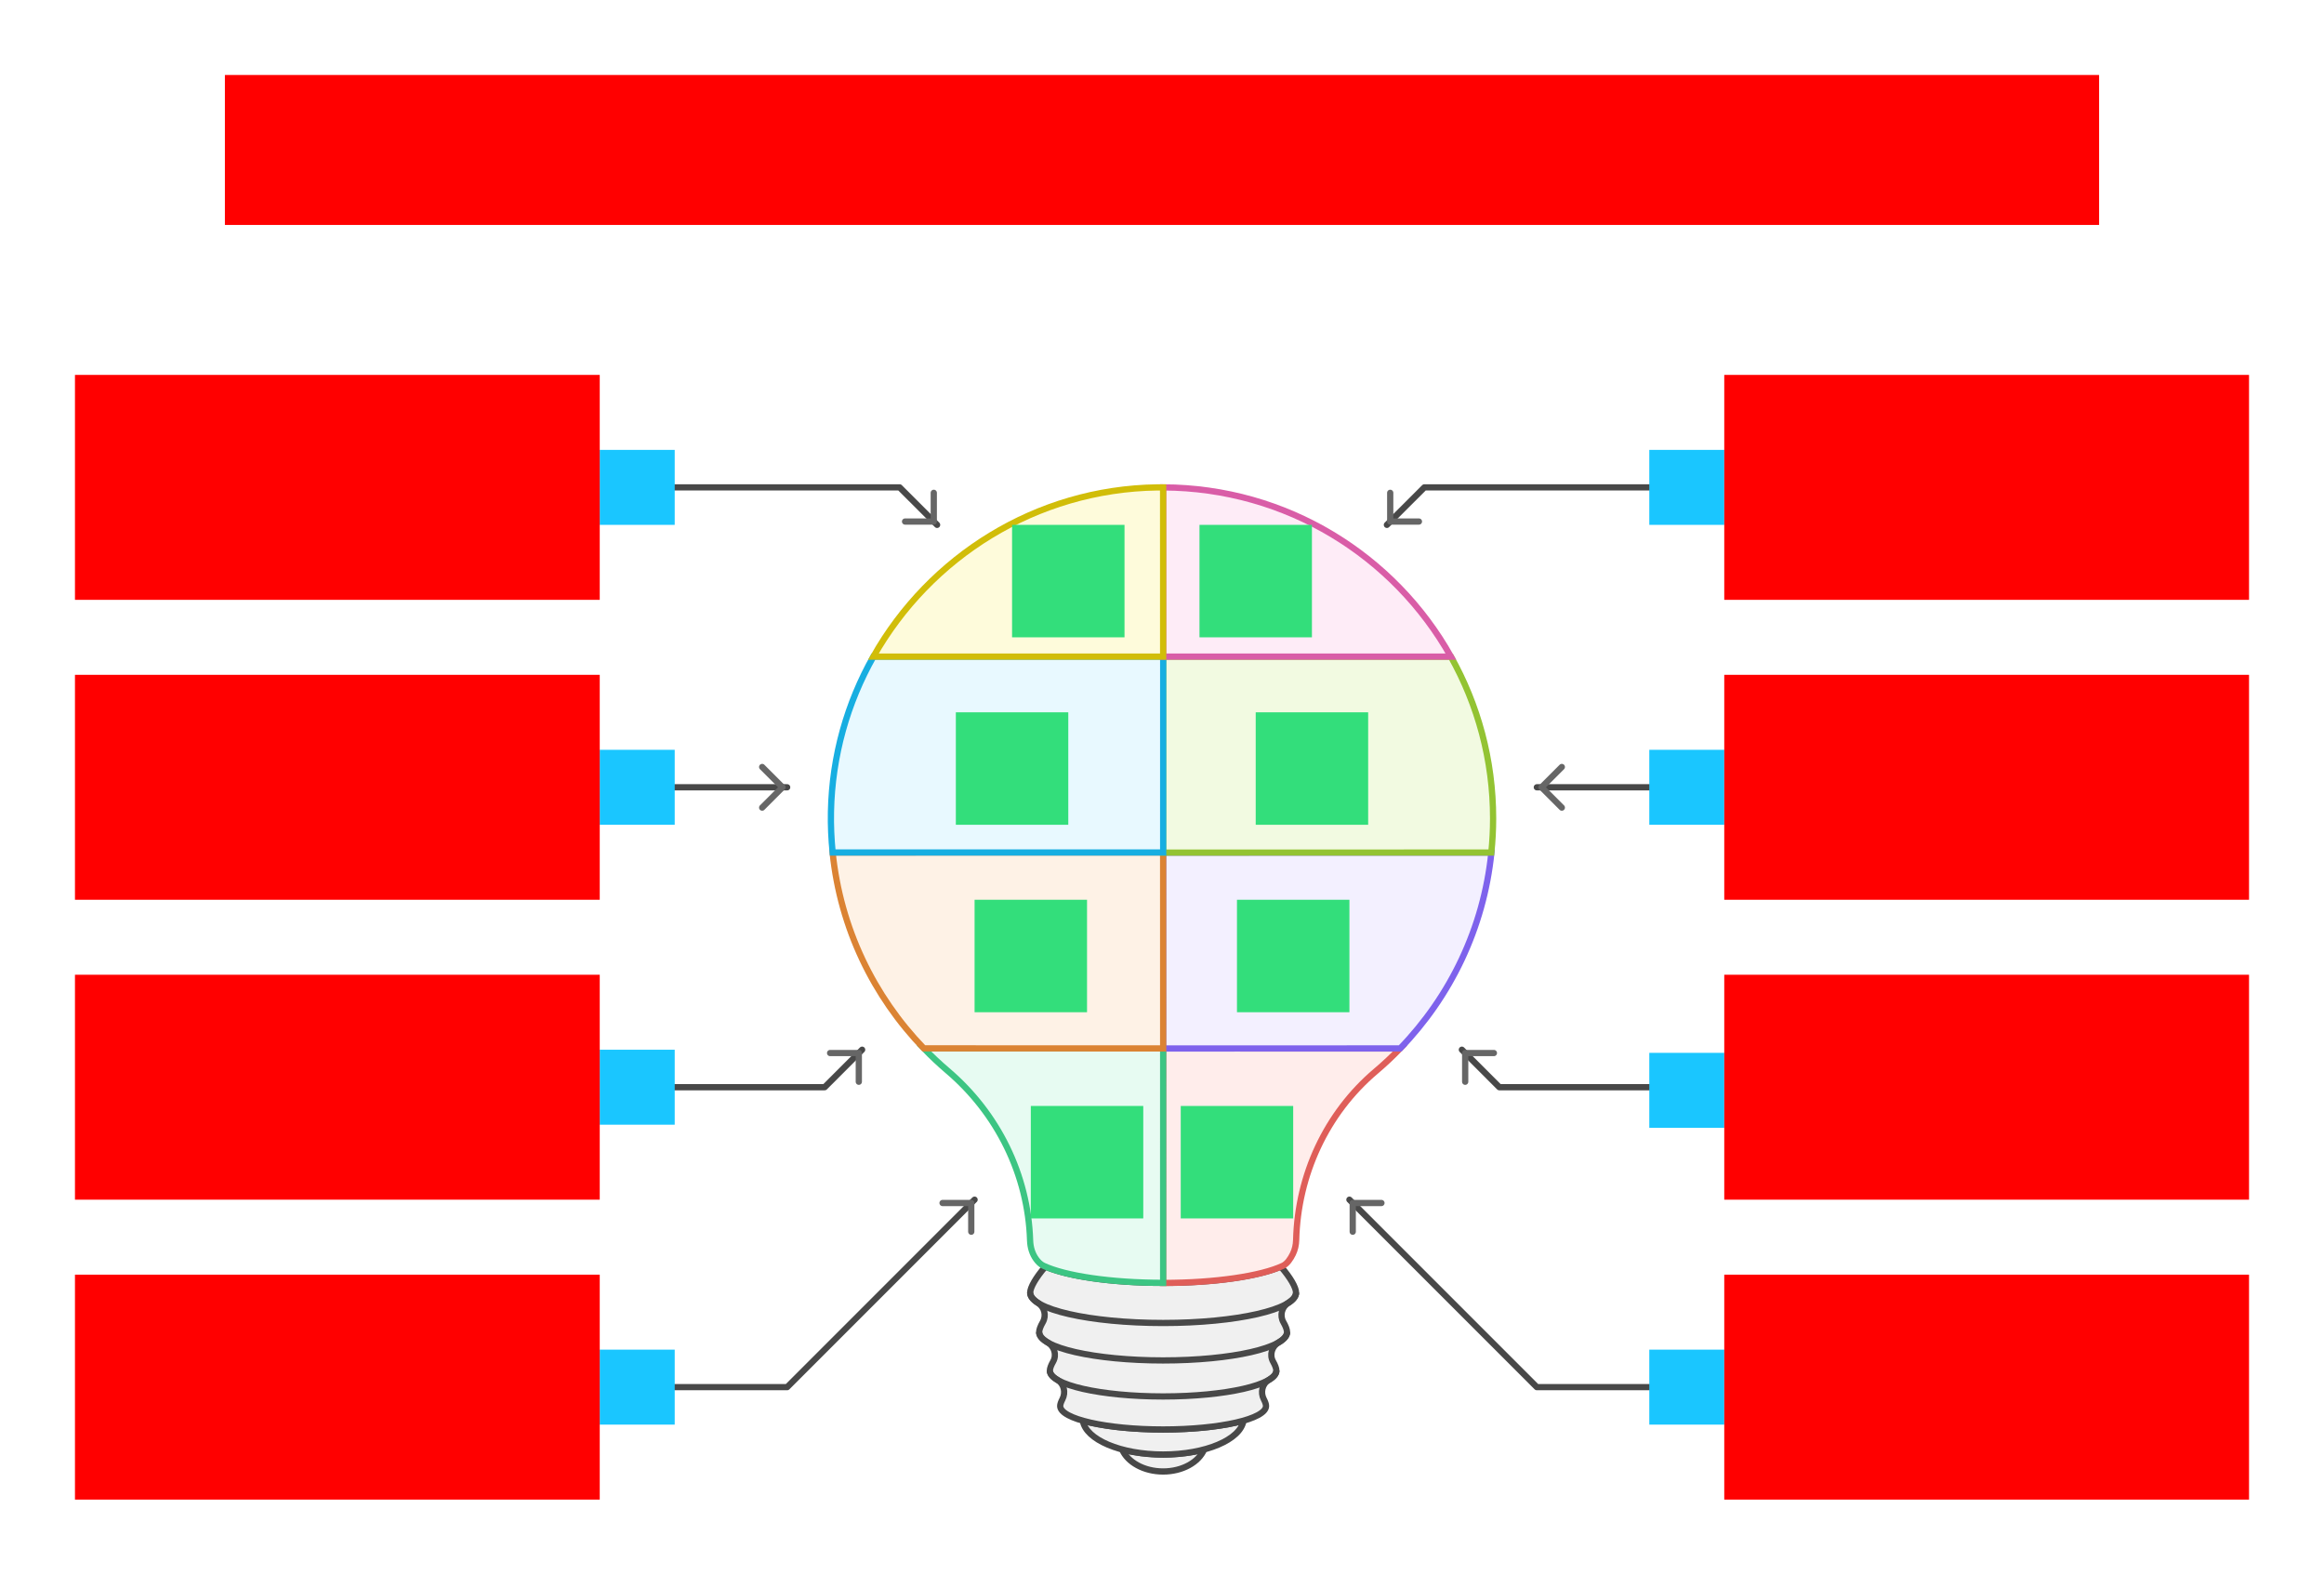 <svg xmlns="http://www.w3.org/2000/svg" width="744" height="504">    <g id="sector-lightbulb-sample-v1--family--8">        <g id="lines">            <g id="g-0">                <g id="cu">                    <g id="cu_1" >                        <path id="Vector" transform="translate(359.234, 463.943)" fill="#f0f0f0" d="M0 0 C1.747 4.093 6.959 7.057 13.13 7.057 C19.3 7.057 24.512 4.093 26.259 0 C22.415 1.028 17.922 1.627 13.13 1.627 C8.337 1.627 3.844 1.028 0 0 Z"></path>
                        <path id="Vector_1" transform="translate(359.234, 463.943)" fill="none" stroke="#484848" stroke-width="2" stroke-linejoin="miter" stroke-linecap="none" stroke-miterlimit="10"  d="M 0 0 C 1.747 4.093 6.959 7.057 13.13 7.057 C 19.3 7.057 24.512 4.093 26.259 0 C 22.415 1.028 17.922 1.627 13.13 1.627 C 8.337 1.627 3.844 1.028 0 0 Z"></path></g>
                    <g id="cu_2" >                        <path id="Vector_2" transform="translate(346.654, 454.74)" fill="#f0f0f0" d="M0 0 C0.949 6.059 12.091 10.83 25.71 10.83 C39.329 10.83 50.481 6.049 51.42 0 C45.379 1.717 36.114 2.815 25.71 2.815 C15.306 2.815 6.031 1.717 0 0 Z"></path>
                        <path id="Vector_3" transform="translate(346.654, 454.74)" fill="none" stroke="#484848" stroke-width="2" stroke-linejoin="miter" stroke-linecap="none" stroke-miterlimit="10"  d="M 0 0 C 0.949 6.059 12.091 10.83 25.71 10.83 C 39.329 10.83 50.481 6.049 51.42 0 C 45.379 1.717 36.114 2.815 25.71 2.815 C 15.306 2.815 6.031 1.717 0 0 Z"></path></g>
                    <g id="cu_3" >                        <path id="Vector_4" transform="translate(329.801, 405.411)" fill="#f0f0f0" d="M4.862 0 C1.767 3.583 0 6.718 0 8.345 C0 9.492 0.879 10.591 2.476 11.619 C4.573 12.956 5.272 15.661 4.034 17.817 C3.275 19.135 2.876 20.233 2.876 20.981 C2.876 22.139 3.834 23.247 5.571 24.265 C7.728 25.523 8.577 28.258 7.338 30.434 C6.66 31.622 6.3 32.62 6.3 33.299 C6.3 34.347 7.159 35.345 8.716 36.273 C10.843 37.531 11.452 40.286 10.314 42.472 C9.855 43.36 9.605 44.099 9.605 44.628 C9.605 48.78 24.362 52.144 42.553 52.144 C60.745 52.144 75.502 48.78 75.502 44.628 C75.502 44.099 75.262 43.36 74.793 42.472 C73.655 40.286 74.274 37.531 76.391 36.273 C77.948 35.355 78.807 34.347 78.807 33.299 C78.807 32.62 78.447 31.632 77.769 30.434 C76.53 28.268 77.379 25.533 79.536 24.265 C81.283 23.247 82.231 22.139 82.231 20.981 C82.231 20.233 81.832 19.135 81.073 17.817 C79.835 15.661 80.534 12.946 82.631 11.619 C84.238 10.601 85.107 9.492 85.107 8.345 C85.107 6.718 83.34 3.583 80.245 0 C73.136 3.094 58.928 5.21 42.544 5.21 C26.159 5.21 11.971 3.094 4.862 0 Z"></path>
                        <path id="Vector_5" transform="translate(329.801, 405.411)" fill="none" stroke="#484848" stroke-width="2" stroke-linejoin="miter" stroke-linecap="none" stroke-miterlimit="10"  d="M 4.862 0 C 1.767 3.583 0 6.718 0 8.345 C 0 9.492 0.879 10.591 2.476 11.619 C 4.573 12.956 5.272 15.661 4.034 17.817 C 3.275 19.135 2.876 20.233 2.876 20.981 C 2.876 22.139 3.834 23.247 5.571 24.265 C 7.728 25.523 8.577 28.258 7.338 30.434 C 6.66 31.622 6.3 32.62 6.3 33.299 C 6.3 34.347 7.159 35.345 8.716 36.273 C 10.843 37.531 11.452 40.286 10.314 42.472 C 9.855 43.36 9.605 44.099 9.605 44.628 C 9.605 48.78 24.362 52.144 42.553 52.144 C 60.745 52.144 75.502 48.78 75.502 44.628 C 75.502 44.099 75.262 43.36 74.793 42.472 C 73.655 40.286 74.274 37.531 76.391 36.273 C 77.948 35.355 78.807 34.347 78.807 33.299 C 78.807 32.62 78.447 31.632 77.769 30.434 C 76.53 28.268 77.379 25.533 79.536 24.265 C 81.283 23.247 82.231 22.139 82.231 20.981 C 82.231 20.233 81.832 19.135 81.073 17.817 C 79.835 15.661 80.534 12.946 82.631 11.619 C 84.238 10.601 85.107 9.492 85.107 8.345 C 85.107 6.718 83.34 3.583 80.245 0 C 73.136 3.094 58.928 5.21 42.544 5.21 C 26.159 5.21 11.971 3.094 4.862 0 Z"></path></g>
                    <path id="Vector_6" transform="translate(336.102, 438.709)" fill="none" stroke="#484848" stroke-width="2" stroke-linejoin="miter" stroke-linecap="none" stroke-miterlimit="10"  d="M 0 0 C 0 4.572 16.235 8.275 36.263 8.275 C 56.292 8.275 72.527 4.572 72.527 0"></path>
                    <path id="Vector_7" transform="translate(332.676, 426.402)" fill="none" stroke="#484848" stroke-width="2" stroke-linejoin="miter" stroke-linecap="none" stroke-miterlimit="10"  d="M 0 0 C 0 5.001 17.772 9.053 39.688 9.053 C 61.604 9.053 79.376 5.001 79.376 0"></path>
                    <path id="Vector_8" transform="translate(329.801, 413.755)" fill="none" stroke="#484848" stroke-width="2" stroke-linejoin="miter" stroke-linecap="none" stroke-miterlimit="10"  d="M 0 0 C 0 5.36 19.06 9.712 42.563 9.712 C 66.067 9.712 85.127 5.36 85.127 0"></path></g></g>
            <g id="g-8">                <g id="cu_4">                    <g id="cu_5" >                        <path id="Vector_9" transform="translate(372.355, 335.589)" fill="#ffedeb" d="M38.37 69.562 C31.491 72.816 16.894 75.062 0 75.062 L0.01 0 L75.871 0.02 C73.405 2.575 70.809 5.011 68.094 7.307 C52.208 20.752 43.123 40.535 42.593 61.297 C42.553 62.864 42.224 64.402 41.535 65.799 C40.816 67.256 39.748 68.913 38.37 69.562 Z"></path>
                        <path id="Vector_10" transform="translate(372.355, 335.589)" fill="none" stroke="#df5e59" stroke-width="2" stroke-linejoin="miter" stroke-linecap="none" stroke-miterlimit="10"  d="M 0.01 0 L 0 75.062 C 16.894 75.062 31.491 72.816 38.37 69.562 C 39.748 68.913 40.816 67.256 41.535 65.799 C 42.224 64.402 42.553 62.864 42.593 61.297 C 43.123 40.535 52.208 20.752 68.094 7.307 C 70.809 5.011 73.405 2.575 75.871 0.02 L 0.01 0 Z"></path></g></g>
                <g id="ar-with-terminator">                    <path id="line" marker-end="url(#arrow)" transform="matrix(-1, 0, 0, -1, 540, 444)" fill="none" stroke="#484848" stroke-width="2" stroke-linejoin="round" stroke-linecap="round" stroke-miterlimit="4"  d="M 0 0 L 48 0 L 108 60"></path></g></g>
            <g id="g-7">                <g id="cu_6">                    <g id="cu_7" >                        <path id="Vector_11" transform="translate(295.766, 335.569)" fill="#e7fbf2" d="M7.578 7.137 C4.932 4.881 2.406 2.505 0 0.01 L76.61 0 L76.6 75.052 C59.747 75.052 45.169 72.816 38.28 69.572 C37.372 69.143 36.583 68.354 35.954 67.486 C34.686 65.759 34.077 63.643 34.007 61.497 C33.338 40.486 23.653 20.812 7.578 7.137 Z"></path>
                        <path id="Vector_12" transform="translate(295.766, 335.569)" fill="none" stroke="#3cc583" stroke-width="2" stroke-linejoin="miter" stroke-linecap="none" stroke-miterlimit="10"  d="M 76.61 0 L 0 0.01 C 2.406 2.505 4.932 4.881 7.578 7.137 C 23.653 20.812 33.338 40.486 34.007 61.497 C 34.077 63.643 34.686 65.759 35.954 67.486 C 36.583 68.354 37.372 69.143 38.28 69.572 C 45.169 72.816 59.747 75.052 76.6 75.052 L 76.61 0 Z"></path></g></g>
                <g id="ar-with-terminator_1">                    <path id="line_1" marker-end="url(#arrow)" transform="matrix(1, 0, 0, -1, 204, 444)" fill="none" stroke="#484848" stroke-width="2" stroke-linejoin="round" stroke-linecap="round" stroke-miterlimit="4"  d="M 0 0 L 48 0 L 108 60"></path></g></g>
            <g id="g-6">                <g id="cu_8">                    <g id="cu_9" >                        <path id="Vector_13" transform="translate(372.355, 272.884)" fill="#f3f0ff" d="M105.096 0 C102.61 24.265 91.946 46.095 75.891 62.705 L0.01 62.715 L0 0 L105.096 0 Z"></path>
                        <path id="Vector_14" transform="translate(372.355, 272.884)" fill="none" stroke="#7e62ec" stroke-width="2" stroke-linejoin="miter" stroke-linecap="none" stroke-miterlimit="10"  d="M 0 0 L 0.01 62.715 L 75.891 62.705 C 91.946 46.095 102.61 24.265 105.096 0 L 0 0 Z"></path></g></g>
                <g id="ar-with-terminator_2">                    <path id="line_2" marker-end="url(#arrow)" transform="matrix(-1, 0, 0, 1, 540, 336)" fill="none" stroke="#484848" stroke-width="2" stroke-linejoin="round" stroke-linecap="round" stroke-miterlimit="4"  d="M 0 12 L 60 12 L 72 0"></path></g></g>
            <g id="g-5">                <g id="cu_10">                    <g id="cu_11" >                        <path id="Vector_15" transform="translate(266.551, 272.854)" fill="#fef2e6" d="M29.204 62.715 C13.149 46.105 2.486 24.275 0 0.01 L105.815 0 L105.825 62.725 L29.204 62.715 Z"></path>
                        <path id="Vector_16" transform="translate(266.551, 272.854)" fill="none" stroke="#db8333" stroke-width="2" stroke-linejoin="miter" stroke-linecap="none" stroke-miterlimit="10"  d="M 105.825 62.725 L 105.815 0 L 0 0.01 C 2.486 24.275 13.149 46.105 29.204 62.715 L 105.825 62.725 Z"></path></g></g>
                <g id="ar-with-terminator_3">                    <path id="line_3" marker-end="url(#arrow)" transform="translate(204, 336)" fill="none" stroke="#484848" stroke-width="2" stroke-linejoin="round" stroke-linecap="round" stroke-miterlimit="4"  d="M 0 12 L 60 12 L 72 0"></path></g></g>
            <g id="g-4">                <g id="cu_12">                    <g id="cu_13" >                        <path id="Vector_17" transform="translate(372.355, 210.179)" fill="#f2fae1" d="M105.645 51.805 C105.645 55.488 105.445 59.131 105.076 62.715 L0 62.725 L0.01 0 L92.136 0.01 C100.733 15.322 105.645 32.989 105.645 51.805 Z"></path>
                        <path id="Vector_18" transform="translate(372.355, 210.179)" fill="none" stroke="#93c332" stroke-width="2" stroke-linejoin="miter" stroke-linecap="none" stroke-miterlimit="10"  d="M 0.01 0 L 0 62.725 L 105.076 62.715 C 105.445 59.131 105.645 55.488 105.645 51.805 C 105.645 32.989 100.733 15.322 92.136 0.01 L 0.01 0 Z"></path></g></g>
                <g id="ar-with-terminator_4">                    <path id="line_4" marker-end="url(#arrow)" transform="matrix(-1, 0, 0, 1, 540, 252)" fill="none" stroke="#484848" stroke-width="2" stroke-linejoin="round" stroke-linecap="round" stroke-miterlimit="4"  d="M 0 0 L 48 0"></path></g></g>
            <g id="g-3">                <g id="cu_14">                    <g id="cu_15" >                        <path id="Vector_19" transform="translate(266, 210.149)" fill="#e8f9ff" d="M0.021 49.689 C0.381 31.702 5.283 14.773 13.62 0.01 L106.385 0 L106.375 62.725 L0.56 62.715 C0.131 58.443 -0.069 54.091 0.021 49.689 Z"></path>
                        <path id="Vector_20" transform="translate(266, 210.149)" fill="none" stroke="#17aee1" stroke-width="2" stroke-linejoin="miter" stroke-linecap="none" stroke-miterlimit="10"  d="M 106.375 62.725 L 0.56 62.715 C 0.131 58.443 -0.069 54.091 0.021 49.689 C 0.381 31.702 5.283 14.773 13.62 0.01 L 106.385 0 L 106.375 62.725 Z"></path></g></g>
                <g id="ar-with-terminator_5">                    <path id="line_5" marker-end="url(#arrow)" transform="translate(204, 252)" fill="none" stroke="#484848" stroke-width="2" stroke-linejoin="round" stroke-linecap="round" stroke-miterlimit="4"  d="M 0 0 L 48 0"></path></g></g>
            <g id="g-2">                <g id="cu_16">                    <g id="cu_17" >                        <path id="Vector_21" transform="translate(372.365, 156.009)" fill="#feecf7" d="M0 0 C39.568 0.13 74.034 21.93 92.126 54.16 L0.01 54.17 L0 0 Z"></path>
                        <path id="Vector_22" transform="translate(372.365, 156.009)" fill="none" stroke="#d95da7" stroke-width="2" stroke-linejoin="miter" stroke-linecap="none" stroke-miterlimit="10"  d="M 92.126 54.16 C 74.034 21.93 39.568 0.13 0 0 L 0.01 54.17 L 92.126 54.16 Z"></path></g></g>
                <g id="ar-with-terminator_6">                    <path id="line_6" marker-end="url(#arrow)" transform="matrix(-1, 0, 0, 1, 540, 156)" fill="none" stroke="#484848" stroke-width="2" stroke-linejoin="round" stroke-linecap="round" stroke-miterlimit="4"  d="M 0 0 L 84 0 L 96 12"></path></g></g>
            <g id="g-1">                <g id="cu_18">                    <g id="cu_19" >                        <path id="Vector_23" transform="translate(279.6, 156)" fill="#fefbdb" d="M90.878 0.009 C91.507 -0.011 92.126 0.009 92.755 0.009 L92.765 54.169 L0 54.179 C18.002 22.308 52.019 0.548 90.878 0.009 Z"></path>
                        <path id="Vector_24" transform="translate(279.6, 156)" fill="none" stroke="#d1bd08" stroke-width="2" stroke-linejoin="miter" stroke-linecap="none" stroke-miterlimit="10"  d="M 92.755 0.009 C 92.126 0.009 91.507 -0.011 90.878 0.009 C 52.019 0.548 18.002 22.308 0 54.179 L 92.765 54.169 L 92.755 0.009 Z"></path></g></g>
                <g id="ar-with-terminator_7">                    <path id="line_7" marker-end="url(#arrow)" transform="translate(204, 156)" fill="none" stroke="#484848" stroke-width="2" stroke-linejoin="round" stroke-linecap="round" stroke-miterlimit="4"  d="M 0 0 L 84 0 L 96 12"></path></g></g></g>
        <path id="tx-cb-title" transform="matrix(1, -1.6081230200044232e-16, 1.6081230200044232e-16, 1, 72, 24)" fill="#ff00001a" d="M0 0 L600 0 L600 48 L0 48 L0 0 Z"></path>
        <rect id="bt-cc-remove-8" fill="#1ac6ff33" transform="matrix(1, -5.551115123125783e-17, 5.551115123125783e-17, 1, 528, 432)" width="24" height="24" rx="0" ry="0"></rect>
        <rect id="bt-cc-remove-7" fill="#1ac6ff33" transform="matrix(1, -5.551115123125783e-17, 5.551115123125783e-17, 1, 192, 432)" width="24" height="24" rx="0" ry="0"></rect>
        <rect id="bt-cc-remove-6" fill="#1ac6ff33" transform="matrix(1, -5.551115123125783e-17, 5.551115123125783e-17, 1, 528, 337)" width="24" height="24" rx="0" ry="0"></rect>
        <rect id="bt-cc-remove-5" fill="#1ac6ff33" transform="matrix(1, 0, 0, 1, 192, 336)" width="24" height="24" rx="0" ry="0"></rect>
        <rect id="bt-cc-remove-4" fill="#1ac6ff33" transform="matrix(1, -5.551115123125783e-17, 5.551115123125783e-17, 1, 528, 240)" width="24" height="24" rx="0" ry="0"></rect>
        <rect id="bt-cc-remove-3" fill="#1ac6ff33" transform="matrix(1, -5.551115123125783e-17, 5.551115123125783e-17, 1, 192, 240)" width="24" height="24" rx="0" ry="0"></rect>
        <rect id="bt-cc-remove-2" fill="#1ac6ff33" transform="matrix(1, -5.551115123125783e-17, 5.551115123125783e-17, 1, 528, 144)" width="24" height="24" rx="0" ry="0"></rect>
        <rect id="bt-cc-remove-1" fill="#1ac6ff33" transform="matrix(1, 0, 0, 1, 192, 144)" width="24" height="24" rx="0" ry="0"></rect>
        <path id="ic-cc-8" transform="matrix(1, 1.1102230246251565e-16, -1.1102230246251565e-16, 1, 378, 354)" fill="#33de7b1a" d="M0 0 L36 0 L36 36 L0 36 L0 0 Z"></path>
        <path id="ic-cc-7" transform="matrix(1, -5.551115123125783e-17, 5.551115123125783e-17, 1, 330, 354)" fill="#33de7b1a" d="M0 0 L36 0 L36 36 L0 36 L0 0 Z"></path>
        <path id="ic-cc-6" transform="translate(396, 288)" fill="#33de7b1a" d="M0 0 L36 0 L36 36 L0 36 L0 0 Z"></path>
        <path id="ic-cc-5" transform="matrix(1, -1.6653345369377348e-16, 1.6653345369377348e-16, 1, 312, 288)" fill="#33de7b1a" d="M0 0 L36 0 L36 36 L0 36 L0 0 Z"></path>
        <path id="ic-cc-4" transform="matrix(1, -1.6653345369377348e-16, 1.6653345369377348e-16, 1, 402, 228)" fill="#33de7b1a" d="M0 0 L36 0 L36 36 L0 36 L0 0 Z"></path>
        <path id="ic-cc-3" transform="translate(306, 228)" fill="#33de7b1a" d="M0 0 L36 0 L36 36 L0 36 L0 0 Z"></path>
        <path id="ic-cc-2" transform="matrix(1, -5.551115123125783e-17, 5.551115123125783e-17, 1, 384, 168)" fill="#33de7b1a" d="M0 0 L36 0 L36 36 L0 36 L0 0 Z"></path>
        <path id="ic-cc-1" transform="matrix(1, 1.1102230246251565e-16, -1.1102230246251565e-16, 1, 324, 168)" fill="#33de7b1a" d="M0 0 L36 0 L36 36 L0 36 L0 0 Z"></path>
        <path id="tx-lc-8" transform="matrix(1, -5.551115123125783e-17, 5.551115123125783e-17, 1, 552, 408)" fill="#ff00001a" d="M0 0 L168 0 L168 72 L0 72 L0 0 Z"></path>
        <path id="tx-rc-7" transform="matrix(1, -5.551115123125783e-17, 5.551115123125783e-17, 1, 24, 408)" fill="#ff00001a" d="M0 0 L168 0 L168 72 L0 72 L0 0 Z"></path>
        <path id="tx-lc-6" transform="matrix(1, -5.551115123125783e-17, 5.551115123125783e-17, 1, 552, 312)" fill="#ff00001a" d="M0 0 L168 0 L168 72 L0 72 L0 0 Z"></path>
        <path id="tx-rc-5" transform="matrix(1, -5.551115123125783e-17, 5.551115123125783e-17, 1, 24, 312)" fill="#ff00001a" d="M0 0 L168 0 L168 72 L0 72 L0 0 Z"></path>
        <path id="tx-lc-4" transform="translate(552, 216)" fill="#ff00001a" d="M0 0 L168 0 L168 72 L0 72 L0 0 Z"></path>
        <path id="tx-rc-3" transform="translate(24, 216)" fill="#ff00001a" d="M0 0 L168 0 L168 72 L0 72 L0 0 Z"></path>
        <path id="tx-lc-2" transform="matrix(1, -5.551115123125783e-17, 5.551115123125783e-17, 1, 552, 120)" fill="#ff00001a" d="M0 0 L168 0 L168 72 L0 72 L0 0 Z"></path>
        <path id="tx-rc-1" transform="matrix(1, -5.551115123125783e-17, 5.551115123125783e-17, 1, 24, 120)" fill="#ff00001a" d="M0 0 L168 0 L168 72 L0 72 L0 0 Z"></path></g>
    <defs >        <marker id="arrow" viewBox="-13 -13 26 26" refX="0" refY="0" markerWidth="13" markerHeight="13" markerUnits="strokeWidth" orient="auto-start-reverse">            <path d="M -8 -6.5 L -1.5 0 L -8 6.5" stroke="#666666" fill="none" stroke-width="2" stroke-linejoin="round" stroke-linecap="round"></path></marker></defs></svg>